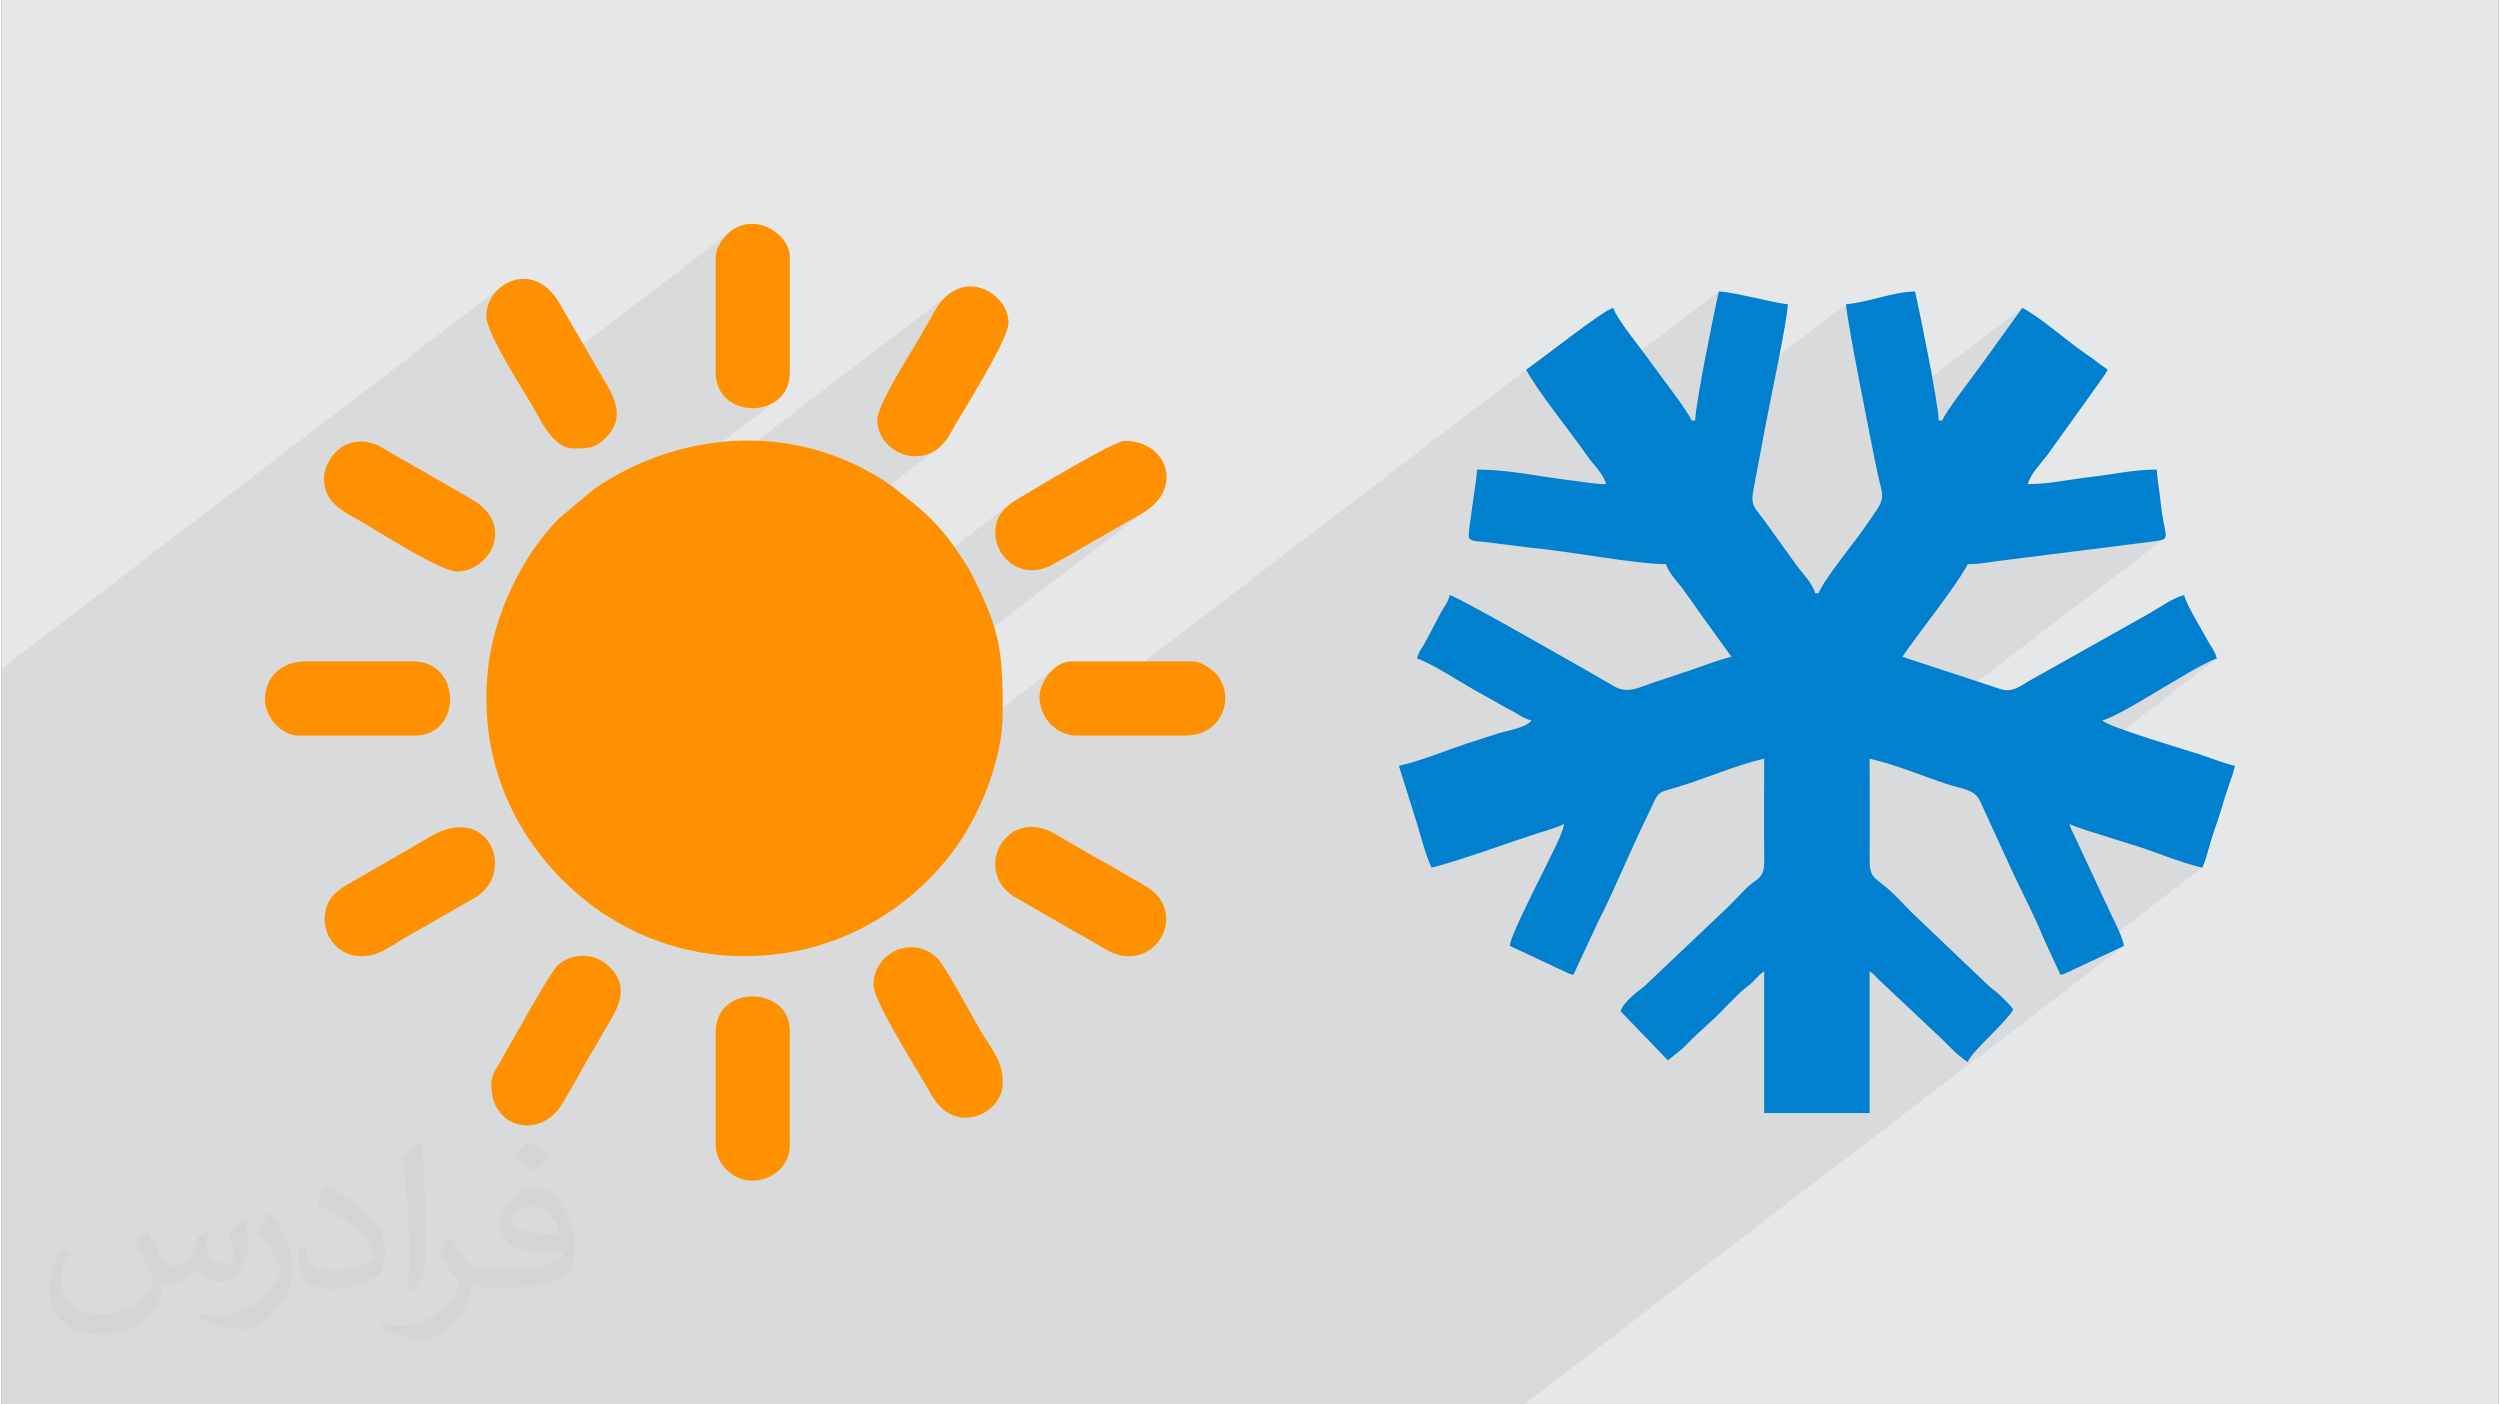<?xml version="1.0" encoding="UTF-8"?>
<!DOCTYPE svg PUBLIC "-//W3C//DTD SVG 1.0//EN" "http://www.w3.org/TR/2001/REC-SVG-20010904/DTD/svg10.dtd">
<!-- Creator: CorelDRAW 2017 -->
<svg xmlns="http://www.w3.org/2000/svg" xml:space="preserve" width="356px" height="200px" version="1.0" shape-rendering="geometricPrecision" text-rendering="geometricPrecision" image-rendering="optimizeQuality" fill-rule="evenodd" clip-rule="evenodd"
viewBox="0 0 35600 20024"
 xmlns:xlink="http://www.w3.org/1999/xlink">
 <rect x="0" y="0" width="35600" height="20024" fill="#808080" stroke="none"/>
 <g id="Layer_x0020_1">
  <g id="_1450986872800">
   <path fill="#E6E7E8" d="M0 0l35600 0 0 20024 -35600 0 0 -20024z"/>
   <path fill="#373435" fill-opacity="0.078" d="M27671 5995l-932 713 22 100 25 102 18 80 9 66 -5 61 -21 62 -39 73 -62 91 -9 14 -9 13 -9 13 -8 13 -9 13 -9 13 -10 14 -11 14 -18 26 -18 25 -17 23 -16 24 -17 24 -17 24 -18 25 -19 26 -48 63 -73 95 -87 115 -93 126 -92 126 -79 118 -60 98 -31 69 -4853 3709 33 -11 103 -35 102 -34 101 -35 96 -33 92 -31 86 -30 79 -26 70 -24 55 -18 59 -18 62 -19 63 -20 62 -21 59 -20 54 -21 49 -22 -22 76 -31 82 -37 87 -41 89 -44 89 -43 87 -40 81 -36 75 -13 28 -13 26 -13 25 -12 24 -13 24 -13 25 -13 26 -14 29 -26 53 1780 -1360 50 -29 76 -26 100 -29 4171 -3187 69 -2 65 -4 61 -6 59 -7 58 -9 58 -8 60 -9 62 -7 2164 -273 83 -13 52 -17 -4117 3146 65 17 138 40 138 45 137 47 137 49 136 49 134 48 133 46 88 27 79 22 71 20 64 21 56 25 49 32 41 42 34 55 63 137 1680 -1285 79 -27 101 -46 117 -60 123 -69 123 -71 114 -67 98 -58 73 -44 77 -45 98 -58 111 -67 119 -69 119 -67 111 -60 96 -45 74 -28 -3189 2437 256 559 834 -638 50 23 57 21 61 22 64 21 65 20 64 20 63 20 59 19 61 20 60 19 58 18 57 18 58 18 58 18 59 18 62 19 114 38 116 41 116 42 117 42 117 41 118 39 119 35 119 30 -1989 1520 31 -10 30 -13 28 -13 29 -14 28 -14 29 -14 29 -13 670 -314 -8556 6539 -21706 0 0 -10489 7149 -5464 -122 114 -83 146 -33 168 5 55 18 67 28 79 37 87 46 95 51 100 56 103 59 105 61 104 61 103 59 99 42 68 2916 -2229 -26 27 -28 33 -28 38 -27 42 -23 45 -19 45 -13 46 -4 44 0 1654 45 223 120 160 169 95 194 32 194 -32 170 -95 -3936 3008 -45 128 -45 148 -39 149 -10 44 6473 -4947 -151 187 -38 66 -37 64 -37 64 -36 64 -36 64 -37 64 -38 64 -39 65 -57 95 -78 127 -88 149 -91 160 -85 159 -71 149 -49 128 -18 96 32 172 86 146 128 111 155 69 170 20 172 -39 161 -104 -6274 4795 18 52 75 186 85 181 95 177 105 171 114 166 124 161 8 9 6627 -5064 -54 47 -48 54 -40 61 -31 68 -20 75 -7 85 18 140 52 129 81 111 106 87 128 57 144 20 157 -24 166 -74 1258 -722 -7577 5791 152 87 157 82 162 73 166 66 169 58 173 49 88 21 5228 -3996 -70 75 -58 87 -42 93 -23 97 -2 95 20 100 36 93 51 84 64 74 65 52 6701 -5121 77 131 99 150 114 162 124 168 27 37 2305 -1763 -11 54 -17 78 -21 98 -24 117 -27 130 -28 141 -29 148 -30 151 -28 152 -28 148 -25 141 -23 131 -19 117 -14 100 -9 79 -3 40 2151 -1643 5 57 12 92 20 122 26 147 30 167 33 182 36 192 38 197 39 198 37 193 37 184 0 2 2200 -1681 -575 798 -44 61 -71 96 -89 118 -95 130 -94 129 -82 118 -61 95 -29 61zm1218 907l0 0z"/>
   <g>
    <path fill="#0080CF" d="M28889 6902c318,0 606,-70 907,-103 319,-36 593,-104 933,-104 3,135 40,309 54,464 48,511 176,523 -93,559l-2164 273c-171,19 -300,52 -492,52 -179,337 -706,982 -933,1321l1366 449c209,84 319,-44 500,-138l1659 -932c149,-85 327,-216 492,-260 33,143 263,513 345,665 49,91 97,137 121,242 -163,44 -636,342 -805,439 -156,91 -656,402 -828,442 65,88 1252,439 1403,489 157,53 332,122 489,159 -28,120 -72,229 -113,353 -45,133 -77,258 -117,376 -40,122 -78,222 -116,350 -39,132 -69,266 -120,372 -318,-74 -632,-211 -936,-308 -168,-53 -305,-92 -473,-148 -151,-50 -359,-106 -483,-166 21,91 55,129 93,219l495 1060c70,151 151,294 189,458l-670 314c-79,33 -147,80 -237,100l-229 -496c-136,-336 -309,-660 -462,-989l-456 -995c-82,-167 -237,-163 -482,-244 -352,-117 -723,-274 -1092,-359 0,465 5,934 0,1399 -3,296 50,280 252,448 117,98 240,237 351,349l1075 1024c74,71 120,91 195,167 66,67 126,115 175,189 -97,183 -611,612 -648,751 -137,-91 -238,-199 -356,-317l-868 -817c-70,-61 -100,-111 -176,-162l0 2022 -1503 0 0 -2022c-67,45 -101,90 -161,150 -71,70 -112,87 -182,154 -121,116 -218,221 -336,338l-338 311c-61,61 -105,110 -169,168l-187 149 -674 -699c34,-128 240,-279 341,-359l1091 -1034c120,-107 233,-234 349,-350 182,-183 271,-126 267,-433 -6,-475 -1,-952 -1,-1426 -368,85 -739,242 -1091,359 -512,171 -365,33 -593,496 -241,491 -443,998 -691,1486l-346 742c-91,-21 -128,-55 -218,-92l-689 -322c11,-127 294,-686 380,-864 38,-80 67,-128 104,-207 86,-186 250,-476 294,-666 -119,57 -324,113 -463,159 -348,116 -1120,391 -1429,463 -100,-209 -164,-504 -237,-722l-229 -729c327,-76 640,-209 955,-314l470 -152c132,-40 390,-77 466,-182 -87,-20 -141,-55 -212,-98 -73,-45 -131,-70 -201,-110 -130,-76 -258,-146 -398,-224 -189,-106 -644,-401 -821,-449 23,-101 64,-140 112,-225l233 -440c49,-91 97,-136 121,-242 152,41 2166,1197 2350,1305 188,109 367,6 556,-58 185,-62 367,-122 544,-181 180,-60 387,-143 567,-185l-467 -647c-77,-110 -154,-222 -237,-334 -71,-96 -198,-224 -229,-340 -436,0 -1429,-192 -1918,-233l-692 -86c-83,-9 -186,-3 -203,-68 -15,-58 114,-806 118,-961 474,0 915,106 1371,158 151,17 299,49 469,49 -42,-155 -180,-273 -270,-404 -226,-328 -700,-907 -870,-1228 212,-142 1093,-846 1243,-881 43,158 435,629 550,798 75,110 537,703 565,808l52 0c0,-222 287,-1626 336,-1840 120,3 357,58 487,85 131,26 359,85 498,97 -5,231 -261,1414 -322,1751l-164 873c-54,260 19,274 150,459l445 618c87,126 240,268 280,419l52 0c36,-136 474,-691 563,-810 53,-71 89,-127 140,-197 29,-38 49,-70 74,-107 196,-276 126,-266 46,-667 -48,-240 -430,-2134 -434,-2339 318,-27 660,-174 984,-182 51,219 337,1614 337,1840l52 0c29,-107 491,-700 565,-808l575 -798c277,146 627,466 902,653 114,77 204,153 316,228 -45,85 -79,121 -134,202 -52,75 -87,119 -140,197l-585 815c-90,119 -242,271 -281,418z"/>
    <path fill="#FEFEFE" d="M28889 6902l0 0z"/>
    <g>
     <path fill="#FF9100" d="M5112 13632c251,0 351,-89 618,-249l1000 -573c620,-337 240,-1379 -614,-885 -112,65 -218,127 -342,200 -232,138 -441,249 -670,387 -233,139 -467,215 -496,559 -24,286 214,561 504,561z"/>
     <path fill="#FF9100" d="M12432 14038c0,250 662,1271 822,1564 335,611 1021,275 1021,-154 0,-336 -142,-449 -351,-814 -83,-146 -488,-888 -590,-983 -355,-330 -902,-59 -902,387z"/>
     <path fill="#FF9100" d="M8148 6393c188,0 316,10 483,-168 292,-310 66,-630 -94,-898l-587 -1013c-366,-620 -1026,-283 -1039,185 -8,257 573,1128 705,1370 101,185 276,524 532,524z"/>
     <path fill="#FF9100" d="M14167 12303c0,254 129,398 309,505l1258 721c683,419 1250,-529 556,-909 -186,-102 -334,-197 -515,-298 -176,-98 -332,-183 -502,-285 -88,-53 -165,-97 -257,-149 -505,-287 -849,117 -849,415z"/>
     <path fill="#FF9100" d="M12486 5987c0,488 723,775 1039,198 159,-291 832,-1336 832,-1581 0,-434 -666,-815 -1036,-195 -104,176 -192,341 -298,515 -121,200 -537,861 -537,1063z"/>
     <path fill="#FF9100" d="M4597 6827c0,334 271,462 496,588 219,123 1182,751 1423,734 470,-33 796,-671 198,-1026l-1275 -732c-69,-39 -31,-30 -127,-63 -450,-151 -715,245 -715,499z"/>
     <path fill="#FF9100" d="M14167 7586c0,382 402,716 852,446l1258 -722c584,-348 343,-1025 -267,-1025 -147,0 -1313,706 -1526,831 -160,94 -317,232 -317,470z"/>
     <path fill="#FF9100" d="M3757 9972c0,290 275,515 460,515l1681 0c672,0 665,-1057 -27,-1057l-1545 0c-328,0 -569,221 -569,542z"/>
     <path fill="#FF9100" d="M15333 10487l1545 0c535,0 729,-570 429,-889 -62,-66 -206,-168 -320,-168l-1736 0c-241,0 -479,310 -451,558 30,271 249,499 533,499z"/>
     <path fill="#FF9100" d="M6983 15475c0,618 704,780 1015,256 101,-171 196,-333 286,-500 91,-168 192,-320 289,-497 147,-269 438,-609 98,-947 -206,-206 -516,-209 -729,-37 -115,94 -717,1193 -852,1425 -52,89 -107,154 -107,300z"/>
     <path fill="#FF9100" d="M10182 14716l0 1600c0,149 64,265 141,347 341,363 916,93 916,-320l0 -1654c0,-629 -1057,-669 -1057,27z"/>
     <path fill="#FF9100" d="M10182 3655l0 1654c0,681 1057,681 1057,0l0 -1654c0,-317 -520,-667 -889,-320 -65,61 -168,205 -168,320z"/>
     <path fill="#FF9100" d="M10588 13632c1295,0 2336,-641 2979,-1495 372,-494 708,-1294 708,-1975 0,-752 -17,-1120 -361,-1808 -53,-105 -88,-190 -148,-286 -58,-92 -112,-169 -173,-260 -143,-211 -336,-419 -529,-582l-361 -290c-1278,-906 -2951,-850 -4251,32l-501 421c-546,550 -941,1398 -1019,2180 -116,1169 296,2207 1074,2985 667,667 1579,1078 2582,1078z"/>
    </g>
   </g>
   <path fill="#373435" fill-opacity="0.031" d="M2082 17547c68,103 112,202 156,311 31,64 48,184 199,184 43,0 106,-15 162,-46 63,-33 112,-82 136,-159l61 -202 145 -72 10 11c-19,76 -24,148 -24,206 0,169 145,233 262,233 68,0 128,-33 128,-95 0,-81 -34,-217 -77,-338 68,-68 136,-136 213,-192l12 6c34,144 54,287 54,382 0,92 -41,196 -75,264 -71,132 -194,237 -345,237 -114,0 -240,-58 -327,-163l-5 0c-83,101 -209,194 -413,194l-63 0c-10,134 -39,229 -82,313 -122,237 -481,404 -818,404 -471,0 -706,-272 -706,-633 0,-222 73,-431 184,-577l93 37c-71,134 -117,262 -117,386 0,338 274,499 592,499 294,0 658,-188 723,-405 -24,-237 -114,-348 -250,-565 41,-72 95,-144 160,-220l12 0zm5421 -1275c100,62 197,136 291,221 -53,74 -119,142 -201,202 -95,-76 -189,-142 -286,-212 65,-75 131,-147 196,-211zm51 926c-160,0 -291,105 -291,184 0,167 320,218 704,216 -49,-196 -216,-400 -413,-400zm-359 895c209,0 391,-6 529,-41 155,-39 286,-118 286,-171 0,-15 0,-31 -5,-46 -87,9 -186,9 -274,9 -281,0 -497,-64 -582,-223 -22,-43 -36,-93 -36,-149 0,-152 65,-303 182,-406 96,-84 203,-138 312,-138 197,0 355,159 464,408 61,136 102,293 102,491 0,132 -37,244 -119,326 -153,149 -434,204 -866,204l-197 0 0 0 -51 0c-106,0 -184,-18 -245,-66l-9 0c2,25 4,50 4,72 0,97 -31,221 -97,320 -191,287 -400,410 -580,410 -182,0 -405,-70 -606,-160l36 -70c66,26 156,45 279,45 325,0 752,-314 806,-619 -12,-25 -34,-58 -66,-93 -94,-113 -155,-208 -211,-307 49,-95 92,-171 134,-239l17 -2c138,282 264,445 546,445l43 0 0 0 204 0zm-1408 299c24,-130 27,-276 27,-412l0 -202c0,-378 -49,-926 -87,-1283 67,-74 162,-161 237,-219l22 7c51,449 63,971 63,1451 0,126 -5,250 -17,341 -7,113 -72,200 -213,332l-32 -15zm-1449 -596c7,178 95,318 398,318 189,0 350,-50 527,-134 31,-15 48,-33 48,-50 0,-111 -85,-257 -228,-392 -138,-125 -323,-237 -495,-311 -58,-25 -78,-52 -78,-76 0,-52 68,-159 124,-235l20 -2c196,103 417,255 579,426 149,157 241,316 241,489 0,128 -39,250 -102,361 -216,110 -447,192 -675,192 -276,0 -466,-130 -466,-435 0,-33 0,-85 13,-151l94 0zm-500 -503l172 279c63,103 121,214 121,391l0 227c0,184 -116,380 -305,574 -149,132 -280,187 -401,187 -179,0 -386,-55 -623,-159l26 -70c75,21 163,37 270,37 342,-2 691,-251 851,-556 20,-35 27,-69 27,-91 0,-35 -19,-74 -34,-109 -87,-166 -184,-316 -291,-454 56,-89 111,-173 172,-258l15 2z"/>
  </g>
 </g>
</svg>
